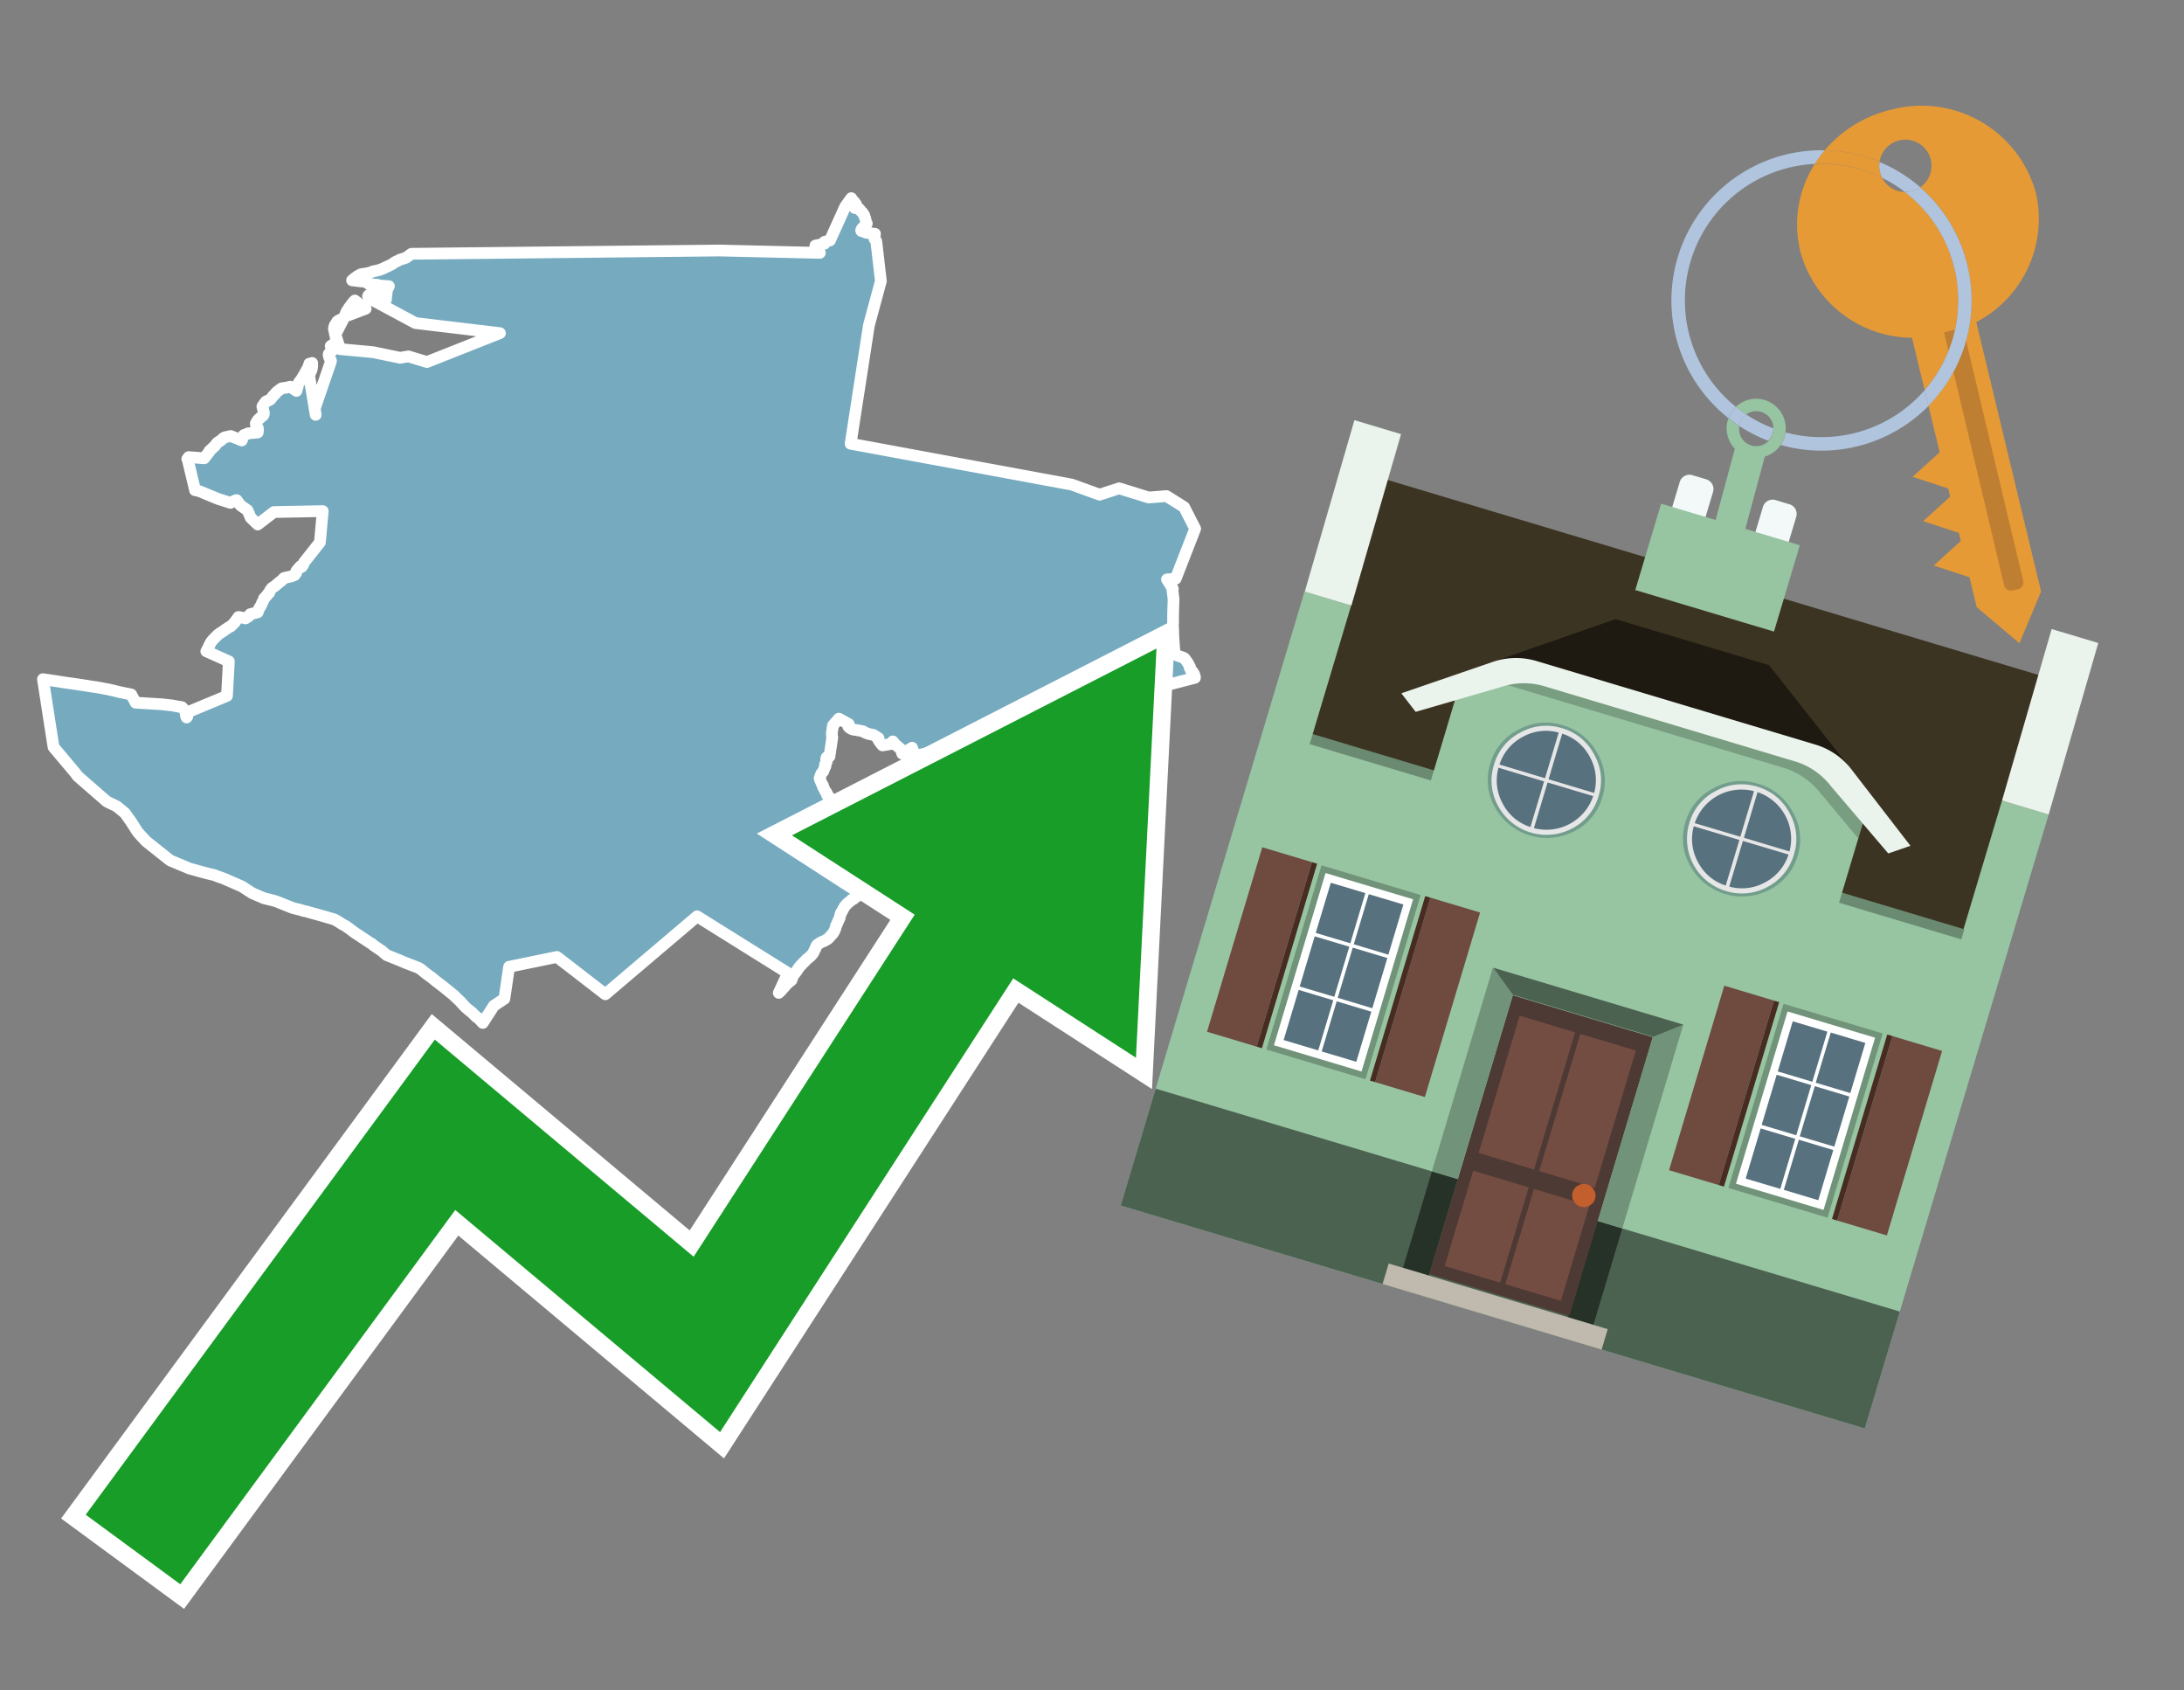 <svg id="Text" xmlns="http://www.w3.org/2000/svg" width="93.05" height="72" viewBox="0 0 93.05 72"><rect x="0" y="0" width="93.05" height="72" fill="#808080" stroke="none"/><polygon points="1.83,28.93 2.44,29.02 2.75,29.07 3.18,29.13 3.64,29.2 3.89,29.24 4.11,29.27 4.48,29.34 4.64,29.37 4.86,29.42 5.1,29.48 5.59,29.58 5.68,29.75 5.7,29.78 5.78,29.93 6.92,30 7.35,30.05 7.56,30.09 7.75,30.12 7.84,30.22 7.9,30.3 7.92,30.47 7.95,30.56 7.98,30.52 8.01,30.33 9.67,29.64 9.75,28.17 8.79,27.74 8.81,27.71 8.85,27.63 8.88,27.58 8.91,27.5 8.96,27.41 8.99,27.35 9.03,27.3 9.09,27.23 9.15,27.17 9.19,27.13 9.25,27.07 9.28,27.04 9.33,27 9.39,26.96 9.53,26.87 9.58,26.83 9.76,26.71 9.83,26.68 9.87,26.64 9.93,26.58 9.96,26.55 10.02,26.48 10.05,26.43 10.1,26.37 10.16,26.28 10.34,26.31 10.46,26.34 10.61,26.24 10.64,26.2 10.66,26.16 10.98,26.08 10.99,26.05 11,26.02 11.01,25.99 11.03,25.95 11.05,25.9 11.08,25.85 11.11,25.81 11.14,25.75 11.16,25.69 11.2,25.62 11.22,25.58 11.23,25.55 11.25,25.49 11.32,25.42 11.34,25.39 11.4,25.33 11.41,25.3 11.47,25.25 11.48,25.22 11.49,25.19 11.5,25.16 11.58,25.05 11.65,25 11.71,24.97 11.76,24.92 11.82,24.87 11.86,24.84 11.89,24.81 11.94,24.77 11.99,24.74 12.1,24.62 12.23,24.59 12.41,24.55 12.49,24.52 12.56,24.49 12.56,24.46 12.58,24.43 12.62,24.4 12.62,24.34 12.66,24.28 12.7,24.24 12.72,24.21 12.75,24.18 12.8,24.12 12.85,24.15 12.91,24.07 12.92,24.03 12.94,23.99 12.95,23.96 13.63,23.1 13.75,21.77 11.67,21.81 10.98,22.34 10.68,22.05 10.6,21.86 10.54,21.73 10.25,21.53 10.08,21.3 9.99,21.33 9.82,21.42 9.7,21.38 9.29,21.25 8.54,20.94 8.46,20.91 8.31,20.88 8,19.58 7.98,19.55 8.04,19.47 8.7,19.52 8.86,19.31 8.9,19.27 8.91,19.24 8.92,19.21 8.95,19.18 8.99,19.15 9.05,19.09 9.08,19.06 9.17,18.98 9.19,18.94 9.26,18.86 9.29,18.83 9.35,18.8 9.45,18.73 9.47,18.7 9.52,18.66 9.57,18.63 9.7,18.6 9.83,18.57 10.3,18.76 10.39,18.53 10.51,18.49 10.56,18.46 10.98,18.42 10.98,18.39 10.99,18.35 10.99,18.32 10.99,18.28 10.99,18.25 10.98,18.22 10.96,18.19 10.93,18.14 10.9,18.08 10.9,18.03 10.92,18 10.94,17.97 10.96,17.93 10.98,17.9 11.01,17.86 11.08,17.81 11.1,17.78 11.17,17.73 11.21,17.7 11.24,17.64 11.24,17.59 11.24,17.56 11.23,17.52 11.22,17.48 11.21,17.43 11.19,17.37 11.18,17.32 11.19,17.29 11.24,17.24 11.25,17.2 11.28,17.17 11.3,17.14 11.32,17.11 11.37,17.08 11.46,17.05 11.51,17.02 11.54,16.99 11.56,16.96 11.59,16.93 11.61,16.9 11.63,16.87 11.67,16.83 11.72,16.79 11.74,16.75 11.77,16.72 11.8,16.69 11.89,16.62 11.96,16.57 12,16.54 12.21,16.51 12.37,16.47 12.63,16.65 12.69,16.43 12.69,16.4 12.7,16.36 12.72,16.33 12.74,16.28 12.77,16.25 12.82,16.21 12.82,16.18 12.85,16.14 12.88,16.09 12.92,16.02 12.96,15.96 12.98,15.92 13.01,15.87 13.04,15.82 13.06,15.77 13.1,15.71 13.13,15.65 13.15,15.58 13.17,15.55 13.18,15.49 13.23,15.52 13.3,15.46 13.3,15.62 13.29,15.68 13.28,15.74 13.17,15.99 13.18,16.05 13.45,17.67 13.41,17.4 14.1,15.39 14.1,15.36 14.07,15.31 14.05,15.27 14.02,15.21 14.01,15.15 14,15.12 14.01,15.07 14.05,15.03 14.13,14.97 14.15,14.94 14.14,14.9 14.12,14.84 14.11,14.81 14.1,14.78 14.09,14.74 14.15,14.7 14.21,14.66 14.25,14.63 14.29,14.59 14.29,14.56 14.34,14.53 14.34,14.49 14.33,14.46 14.32,14.43 14.31,14.4 14.3,14.35 14.29,14.3 14.27,14.22 14.26,14.16 14.25,14.11 14.24,14.07 14.23,14.03 14.23,13.98 14.24,13.93 14.25,13.89 14.28,13.83 14.31,13.79 14.35,13.73 14.36,13.7 14.41,13.66 14.49,13.62 14.56,13.59 14.6,13.56 14.65,13.52 14.69,13.46 14.71,13.41 14.73,13.36 14.74,13.33 14.76,13.28 14.78,13.25 14.8,13.22 14.83,13.18 14.86,13.12 14.9,13.07 14.93,13.03 14.99,12.95 15.02,12.91 15.06,12.86 15.09,12.83 15.12,12.8 15.36,12.99 15.58,13.15 14.68,13.49 14.29,14.25 14.49,14.87 15.89,15 17.05,15.24 17.4,15.18 18.19,15.42 21.3,14.19 17.7,13.76 15.8,12.74 15.8,12.69 15.78,12.65 15.68,12.62 15.7,12.58 15.92,12.53 15.96,12.49 16.13,12.46 16.37,12.42 16.4,12.39 16.44,12.77 16.49,12.34 16.5,12.3 16.52,12.27 16.55,12.23 16.57,12.19 16.16,12.16 16.08,12.13 15.71,12.1 15.7,12.07 15.68,12.04 15.6,12.01 15,11.94 15.05,11.9 15.12,11.84 15.17,11.81 15.23,11.76 15.31,11.72 15.38,11.68 15.58,11.65 15.73,11.62 15.82,11.59 15.89,11.56 16.08,11.52 16.19,11.49 16.29,11.45 16.36,11.42 16.43,11.38 16.51,11.35 16.59,11.31 16.67,11.27 16.74,11.23 16.82,11.17 16.88,11.14 16.95,11.11 17.04,11.06 17.14,11.03 17.24,11 17.31,10.97 17.38,10.92 17.42,10.89 17.46,10.86 17.53,10.81 30.65,10.67 34.93,10.77 34.88,10.74 34.83,10.71 34.76,10.61 34.74,10.58 34.74,10.54 34.74,10.46 34.98,10.41 35.13,10.38 35.13,10.3 35.36,10.24 36.01,8.8 36.27,8.44 36.28,8.47 36.31,8.51 36.35,8.55 36.38,8.58 36.41,8.62 36.44,8.66 36.47,8.7 36.48,8.74 36.4,8.83 36.42,8.86 36.6,8.89 36.63,8.92 36.66,8.97 36.71,9.02 36.74,9.05 36.78,9.11 36.81,9.15 36.82,9.18 36.83,9.21 36.85,9.26 36.86,9.3 36.87,9.33 36.88,9.38 36.89,9.43 36.9,9.46 36.91,9.49 36.93,9.52 36.92,9.55 36.9,9.58 36.86,9.63 36.79,9.67 36.75,9.71 36.72,9.74 36.71,9.77 36.69,9.81 36.7,9.84 36.87,9.88 36.89,9.91 37.28,9.96 37.27,10.01 37.26,10.04 37.25,10.1 37.25,10.15 37.26,10.18 37.33,10.27 37.34,10.33 37.36,10.5 37.53,11.97 37.02,13.86 36.24,18.9 45.66,20.64 46.85,21.07 47.68,20.8 48.94,21.19 49.7,21.13 50.45,21.6 50.92,22.52 50.09,24.65 49.72,24.68 49.97,25.08 49.95,25.11 50,25.52 49.98,26.13 49.98,26.52 49.97,26.61 49.98,26.74 49.99,27.1 50.02,27.55 50.04,27.78 50.08,27.85 50.11,27.88 50.13,27.91 50.2,27.94 50.36,27.99 50.45,28.03 50.48,28.06 50.59,28.21 50.62,28.26 50.66,28.33 50.67,28.37 50.7,28.41 50.69,28.45 50.72,28.5 50.74,28.55 50.81,28.61 50.83,28.67 50.88,28.72 50.89,28.8 50.91,28.83 50.91,28.87 49.79,29.16 49.53,29.1 48.87,29.3 48.83,29.54 48.83,29.67 48.83,29.7 48.87,29.82 48.9,29.97 48.91,30.15 48.93,30.19 48.96,30.27 48.98,30.36 48.99,30.41 49.02,30.44 49.05,30.64 49.06,30.68 49.06,30.71 49.04,30.74 49.07,30.79 48.66,31.34 48.89,32.68 47.83,34.29 46.74,35.54 43.87,35.43 42.73,33.62 41.67,32.76 41.39,31.66 39.05,32.18 38.97,32.13 38.93,32.06 38.87,31.88 38.86,31.85 38.6,32.01 38.44,32.1 38.4,31.95 38.39,31.92 38.23,31.78 38.15,31.72 38.04,31.58 37.95,31.69 37.6,31.75 37.5,31.63 37.42,31.51 37.43,31.44 37.21,31.3 37,31.26 36.85,31.2 36.77,31.15 36.62,31.12 36.33,31.07 36.26,31.04 36.21,31.01 36.16,30.97 36.14,30.94 36.15,30.87 36.16,30.84 35.74,30.61 35.49,30.9 35.44,31.23 35.45,31.37 35.46,31.41 35.34,32.22 35.22,32.26 35.21,32.29 35.2,32.33 35.21,32.37 35.23,32.4 35.22,32.45 35.19,32.51 35.16,32.54 35.15,32.57 35.17,32.63 35.12,32.73 35.1,32.79 35.09,32.82 35.08,32.85 35.01,32.93 34.99,32.96 34.96,33.03 34.95,33.09 34.93,33.12 34.92,33.15 34.93,33.19 34.95,33.23 34.96,33.26 34.98,33.29 34.99,33.33 35.01,33.37 35.02,33.4 35.06,33.45 35.07,33.48 35.06,33.51 35.09,33.55 35.15,33.68 35.19,33.74 35.22,33.77 35.23,33.81 35.23,33.85 35.25,33.88 35.29,33.91 35.32,33.94 35.32,33.97 35.32,34.02 35.32,34.06 35.35,34.1 35.39,34.17 35.41,34.21 35.45,34.24 35.5,34.38 35.54,34.42 35.56,34.45 35.61,34.48 35.62,34.52 35.65,34.57 35.73,34.66 35.77,34.69 35.79,34.74 35.81,34.81 35.83,34.84 35.85,34.9 35.89,34.95 35.94,35.02 35.98,35.08 36.01,35.11 36.05,35.17 36.07,35.25 36.08,35.29 36.08,35.33 36.1,35.37 36.15,35.57 36.19,35.6 36.21,35.65 36.26,35.72 36.29,35.75 36.32,35.79 36.4,35.86 36.45,35.92 36.48,35.95 36.5,35.99 36.53,36.03 36.56,36.06 36.58,36.09 36.58,36.12 36.61,36.15 36.62,36.18 36.63,36.21 36.67,36.24 36.68,36.28 36.7,36.31 36.77,36.38 36.79,36.41 36.8,36.44 36.83,36.47 36.84,36.5 36.86,36.55 36.89,36.59 36.92,36.62 36.95,36.69 36.97,36.72 36.99,36.78 37.02,36.83 37.03,36.87 37.04,36.91 37.05,37.02 37.05,37.05 37.04,37.09 37.06,37.12 37.07,37.15 37.08,37.23 37.09,37.3 37.08,37.37 37.08,37.48 37.07,37.52 37.07,37.56 37.07,37.61 37.07,37.64 37.06,37.67 37.06,37.7 37.06,37.73 37.02,37.79 37.02,37.83 37.02,37.86 36.99,37.89 36.98,37.92 36.91,37.95 36.88,37.98 36.82,38.01 36.67,38.07 36.63,38.1 36.58,38.13 36.53,38.16 36.5,38.19 36.42,38.23 36.37,38.29 36.29,38.32 36.22,38.39 36.1,38.48 36.08,38.51 36.03,38.56 35.99,38.61 35.92,38.73 35.86,38.85 35.83,38.88 35.82,38.93 35.8,38.97 35.78,39.07 35.77,39.11 35.73,39.19 35.69,39.28 35.67,39.33 35.64,39.4 35.62,39.43 35.6,39.52 35.56,39.63 35.5,39.74 35.45,39.8 35.4,39.85 35.36,39.9 35.31,39.95 35.26,40 35.2,40.03 35.12,40.08 34.99,40.13 34.82,40.24 34.78,40.3 34.76,40.35 34.75,40.39 34.72,40.43 34.65,40.59 34.61,40.64 34.55,40.71 34.45,40.8 34.38,40.85 34.35,40.88 34.29,40.95 34.2,41.03 34.15,41.09 34.1,41.14 34.01,41.25 33.97,41.32 33.92,41.39 33.85,41.48 33.78,41.57 33.77,41.6 33.75,41.67 33.73,41.72 33.72,41.75 33.63,41.82 33.59,41.85 33.55,41.89 33.49,41.95 33.44,42.01 33.38,42.08 33.33,42.13 33.29,42.18 33.25,42.22 33.22,42.25 33.18,42.29 33.53,41.54 33.56,41.44 29.7,39.03 25.79,42.35 23.73,40.76 21.69,41.18 21.49,42.54 21.04,42.84 20.57,43.57 20.52,43.52 20.47,43.46 20.4,43.39 20.37,43.36 20.3,43.32 20.24,43.26 20.17,43.19 20.13,43.15 20.09,43.11 20.04,43.08 20.01,43.05 19.92,42.98 19.89,42.95 19.81,42.88 19.73,42.79 19.69,42.75 19.63,42.68 19.55,42.6 19.42,42.48 19.39,42.45 19.37,42.42 19.33,42.39 18.9,42.04 18.56,41.78 18.38,41.63 18.21,41.51 18.02,41.36 17.94,41.29 17.82,41.22 17.25,41 17.04,40.91 16.47,40.68 16.33,40.56 16.25,40.49 16.2,40.46 15.92,40.27 15.83,40.19 15.77,40.16 15.09,39.71 15.05,39.68 14.92,39.58 14.88,39.55 14.79,39.49 14.76,39.46 14.59,39.37 14.37,39.23 14.24,39.16 13.69,39 13.04,38.82 12.9,38.79 12.82,38.76 12.57,38.7 12.46,38.67 11.91,38.45 11.84,38.42 11.66,38.36 11.25,38.26 10.74,38.04 10.31,37.76 9.6,37.45 9.53,37.42 9.3,37.34 9.12,37.27 8.78,37.19 8.06,36.99 7.97,36.95 7.25,36.65 6.22,35.83 5.89,35.47 5.84,35.4 5.57,34.98 5.32,34.63 4.98,34.35 4.92,34.32 4.55,34.14 3.31,33.06 3.19,32.9 2.28,31.82 " fill="#75aabf" stroke="#fff" stroke-linejoin="round" stroke-width="0.5"/><polygon points="49.272 27.624 33.741 35.58 38.97 38.959 29.553 53.529 18.525 44.281 3.652 64.518 7.681 67.479 19.396 51.538 30.678 60.999 43.169 41.673 48.398 45.053 49.272 27.624" fill="none" stroke="#fff" stroke-miterlimit="10" stroke-width="1.5"/><polygon points="49.272 27.624 33.741 35.58 38.97 38.959 29.553 53.529 18.525 44.281 3.652 64.518 7.681 67.479 19.396 51.538 30.678 60.999 43.169 41.673 48.398 45.053 49.272 27.624" fill="#179d28"/><path d="M80.19,7.577a1.16,1.16,0,0,1-.094-.251,1.114,1.114,0,0,1-.018-.429A6.367,6.367,0,0,0,77.743,6.4a5.269,5.269,0,0,0-.423.577c.1,0,.192-.007.288-.007A5.794,5.794,0,0,1,80.19,7.577Z" fill="#e69a35"/><path d="M77.608,6.4A6.394,6.394,0,0,0,73.64,17.81a1.26,1.26,0,0,1,.317-.48A5.821,5.821,0,0,1,77.32,6.981a5.269,5.269,0,0,1,.423-.577Z" fill="#b0c4de"/><path d="M84.2,13.72a4.962,4.962,0,0,0,2.545-5.48,5.047,5.047,0,0,0-6.179-3.566A5.322,5.322,0,0,0,77.743,6.4a6.367,6.367,0,0,1,2.335.493,1.114,1.114,0,1,1,1.736,1.084,6.392,6.392,0,0,1,.347,9.3l.479,1.985-.438.4-.716.648.92.3.6.2.082.341-.438.4-.716.648.92.3.605.2.082.341-.438.4-.716.649.92.3.605.2.307,1.274,1.821,1.534.921-2.2Z" fill="#e69a35"/><path d="M81.154,8.179a1.115,1.115,0,0,1-.964-.6,5.794,5.794,0,0,0-2.582-.6c-.1,0-.192,0-.288.007a4.783,4.783,0,0,0-.625,3.685,4.962,4.962,0,0,0,4.765,3.715L82,16.617a5.82,5.82,0,0,0-.846-8.438Z" fill="#e69a35"/><path d="M74.1,18.142a6.386,6.386,0,0,0,1.232.63.73.73,0,0,0,.224-.527h0a5.783,5.783,0,0,1-1.159-.593A.733.733,0,0,0,74.1,18.142Z" fill="#b0c4de"/><path d="M74.4,17.652q-.228-.152-.44-.322a1.26,1.26,0,0,0-.317.48c.148.117.3.228.46.332A.733.733,0,0,1,74.4,17.652Z" fill="#b0c4de"/><path d="M74.824,16.984a1.257,1.257,0,0,0-.867.346c.141.114.288.222.44.322a.731.731,0,0,1,1.159.593h0a.732.732,0,1,1-1.463,0,.7.7,0,0,1,.007-.1c-.158-.1-.312-.215-.46-.332a1.258,1.258,0,0,0,.273,1.3l-.979,3.635,1.275.341.98-3.639a1.266,1.266,0,0,0,.681-.5,1.249,1.249,0,0,0,.2-.538,1.328,1.328,0,0,0,.012-.168A1.262,1.262,0,0,0,74.824,16.984Z" fill="#97c4a1"/><path d="M85.974,25.1l-.226.053a.3.3,0,0,1-.362-.223l-2.56-10.777.81-.193L86.2,24.736A.3.3,0,0,1,85.974,25.1Z" fill="#bf7f32"/><path d="M80.1,7.326a1.16,1.16,0,0,0,.094.251,5.833,5.833,0,0,1,.964.6,1.137,1.137,0,0,0,.287-.031,1.108,1.108,0,0,0,.373-.167A6.371,6.371,0,0,0,80.078,6.9,1.114,1.114,0,0,0,80.1,7.326Z" fill="#b0c4de"/><path d="M77.608,18.618a5.836,5.836,0,0,1-1.534-.2,1.24,1.24,0,0,1-.2.537,6.4,6.4,0,0,0,6.291-1.666L82,16.617A5.807,5.807,0,0,1,77.608,18.618Z" fill="#b0c4de"/><path d="M81.814,7.981a1.108,1.108,0,0,1-.373.167,1.137,1.137,0,0,1-.287.031A5.82,5.82,0,0,1,82,16.617l.161.667a6.392,6.392,0,0,0-.347-9.3Z" fill="#b0c4de"/><polygon points="83.79 39.753 55.78 31.364 58.988 20.404 86.964 28.783 83.79 39.753 83.79 39.753" fill="#3c3422" fill-rule="evenodd"/><polygon points="81.705 53.32 87.284 34.692 85.297 34.097 83.656 39.575 55.926 31.269 57.567 25.791 55.579 25.196 47.746 51.348 79.451 60.844 81.705 53.32" fill="#97c4a1" fill-rule="evenodd"/><rect x="69.522" y="21.148" width="0.444" height="28.983" transform="translate(15.592 92.226) rotate(-73.326)" opacity="0.3"/><polygon points="87.284 34.692 85.297 34.097 87.411 26.793 89.398 27.388 87.284 34.692 87.284 34.692" fill="#eaf3ec" fill-rule="evenodd"/><polygon points="57.578 25.794 55.591 25.199 57.705 17.896 59.692 18.491 57.578 25.794 57.578 25.794" fill="#eaf3ec" fill-rule="evenodd"/><polygon points="79.451 60.844 80.943 55.865 49.238 46.369 47.747 51.348 79.451 60.844 79.451 60.844" fill="#4c6251" fill-rule="evenodd"/><path d="M71.566,20.528l-.522,1.743,1.418.425.523-1.744a.432.432,0,0,0-.289-.536l-.593-.177A.431.431,0,0,0,71.566,20.528Z" fill="#f3f9f8" fill-rule="evenodd"/><path d="M75.111,21.589l-.522,1.743,1.418.425.522-1.743a.43.43,0,0,0-.289-.536l-.593-.178A.43.43,0,0,0,75.111,21.589Z" fill="#f3f9f8" fill-rule="evenodd"/><polygon points="75.368 28.329 68.829 26.37 63.807 28.121 78.733 32.591 75.368 28.329" fill="#1e1a11"/><polygon points="78.248 32.422 64.442 28.287 62.236 28.998 60.064 36.247 77.453 41.455 79.651 34.116 78.248 32.422" fill="#97c4a1"/><path d="M77.74,32.516S65.088,28.725,65,28.7l-.938.43,11.892,3.562a3.175,3.175,0,0,1,1.532,1l1.685,2.02.327-1.09Z" fill-rule="evenodd" opacity="0.2"/><path d="M77.35,31.716,65.458,28.154a3.041,3.041,0,0,0-1.854.037l-3.9,1.339.611.79,3.626-1.054a3.045,3.045,0,0,1,1.855-.037l10.673,3.2A3.028,3.028,0,0,1,78,33.477l2.45,2.874.945-.325-2.518-3.26A3.036,3.036,0,0,0,77.35,31.716Z" fill="#eaf3ec"/><polygon points="76.683 23.223 70.773 21.453 69.671 25.132 75.581 26.902 76.683 23.223 76.683 23.223" fill="#97c4a1" fill-rule="evenodd"/><g id="Symbol_9_0_Layer2_0_MEMBER_8_MEMBER_21_MEMBER_0_FILL" data-name="Symbol 9 0 Layer2 0 MEMBER 8 MEMBER 21 MEMBER 0 FILL"><path d="M66.584,30.892a2.39,2.39,0,0,0-1.891.189,2.317,2.317,0,0,0-1.2,1.448A2.345,2.345,0,0,0,63.7,34.4a2.528,2.528,0,0,0,3.367,1.008,2.339,2.339,0,0,0,1.2-1.447,2.313,2.313,0,0,0-.208-1.87A2.394,2.394,0,0,0,66.584,30.892Z" fill="#729d8c"/></g><g id="Symbol_9_0_Layer2_0_MEMBER_8_MEMBER_21_MEMBER_1_FILL" data-name="Symbol 9 0 Layer2 0 MEMBER 8 MEMBER 21 MEMBER 1 FILL"><path d="M66.547,31.016a2.241,2.241,0,0,0-1.769.185,2.213,2.213,0,0,0-1.127,1.376,2.239,2.239,0,0,0,.185,1.768,2.341,2.341,0,0,0,3.145.942,2.234,2.234,0,0,0,1.126-1.376,2.207,2.207,0,0,0-.185-1.768A2.237,2.237,0,0,0,66.547,31.016Z" fill="#e6e6e6"/></g><g id="Symbol_9_0_Layer2_0_MEMBER_8_MEMBER_21_MEMBER_2_MEMBER_0_FILL" data-name="Symbol 9 0 Layer2 0 MEMBER 8 MEMBER 21 MEMBER 2 MEMBER 0 FILL"><path d="M65.787,33.284,63.843,32.7a2.036,2.036,0,0,0,.186,1.539,2.015,2.015,0,0,0,1.175.986Z" fill="#58717f"/></g><g id="Symbol_9_0_Layer2_0_MEMBER_8_MEMBER_21_MEMBER_2_MEMBER_1_FILL" data-name="Symbol 9 0 Layer2 0 MEMBER 8 MEMBER 21 MEMBER 2 MEMBER 1 FILL"><path d="M65.827,33.148l.582-1.944a2.01,2.01,0,0,0-1.523.178,2.037,2.037,0,0,0-1,1.183Z" fill="#58717f"/></g><g id="Symbol_9_0_Layer2_0_MEMBER_8_MEMBER_21_MEMBER_2_MEMBER_2_FILL" data-name="Symbol 9 0 Layer2 0 MEMBER 8 MEMBER 21 MEMBER 2 MEMBER 2 FILL"><path d="M67.878,33.91l-1.943-.582-.582,1.944a2.1,2.1,0,0,0,2.525-1.362Z" fill="#58717f"/></g><g id="Symbol_9_0_Layer2_0_MEMBER_8_MEMBER_21_MEMBER_2_MEMBER_3_FILL" data-name="Symbol 9 0 Layer2 0 MEMBER 8 MEMBER 21 MEMBER 2 MEMBER 3 FILL"><path d="M66.558,31.249l-.582,1.943,1.943.582a2.031,2.031,0,0,0-.186-1.539A2.009,2.009,0,0,0,66.558,31.249Z" fill="#58717f"/></g><g id="Symbol_9_0_Layer2_0_MEMBER_8_MEMBER_21_MEMBER_0_FILL-2" data-name="Symbol 9 0 Layer2 0 MEMBER 8 MEMBER 21 MEMBER 0 FILL"><path d="M74.9,33.384a2.4,2.4,0,0,0-1.891.189,2.316,2.316,0,0,0-1.2,1.448,2.341,2.341,0,0,0,.209,1.87A2.527,2.527,0,0,0,75.387,37.9a2.345,2.345,0,0,0,1.2-1.447,2.314,2.314,0,0,0-.209-1.87A2.389,2.389,0,0,0,74.9,33.384Z" fill="#729d8c"/></g><g id="Symbol_9_0_Layer2_0_MEMBER_8_MEMBER_21_MEMBER_1_FILL-2" data-name="Symbol 9 0 Layer2 0 MEMBER 8 MEMBER 21 MEMBER 1 FILL"><path d="M74.867,33.508a2.239,2.239,0,0,0-1.768.185,2.21,2.21,0,0,0-1.127,1.376,2.316,2.316,0,0,0,1.564,2.883,2.261,2.261,0,0,0,1.765-.173A2.237,2.237,0,0,0,76.428,36.4a2.209,2.209,0,0,0-.185-1.769A2.239,2.239,0,0,0,74.867,33.508Z" fill="#e6e6e6"/></g><g id="Symbol_9_0_Layer2_0_MEMBER_8_MEMBER_21_MEMBER_2_MEMBER_0_FILL-2" data-name="Symbol 9 0 Layer2 0 MEMBER 8 MEMBER 21 MEMBER 2 MEMBER 0 FILL"><path d="M74.107,35.776l-1.943-.582a2.031,2.031,0,0,0,.186,1.539,2.009,2.009,0,0,0,1.175.986Z" fill="#58717f"/></g><g id="Symbol_9_0_Layer2_0_MEMBER_8_MEMBER_21_MEMBER_2_MEMBER_1_FILL-2" data-name="Symbol 9 0 Layer2 0 MEMBER 8 MEMBER 21 MEMBER 2 MEMBER 1 FILL"><path d="M74.148,35.64,74.73,33.7a2.1,2.1,0,0,0-2.525,1.362Z" fill="#58717f"/></g><g id="Symbol_9_0_Layer2_0_MEMBER_8_MEMBER_21_MEMBER_2_MEMBER_2_FILL-2" data-name="Symbol 9 0 Layer2 0 MEMBER 8 MEMBER 21 MEMBER 2 MEMBER 2 FILL"><path d="M76.2,36.4l-1.943-.582-.582,1.944a2.015,2.015,0,0,0,1.523-.178A2.036,2.036,0,0,0,76.2,36.4Z" fill="#58717f"/></g><g id="Symbol_9_0_Layer2_0_MEMBER_8_MEMBER_21_MEMBER_2_MEMBER_3_FILL-2" data-name="Symbol 9 0 Layer2 0 MEMBER 8 MEMBER 21 MEMBER 2 MEMBER 3 FILL"><path d="M74.879,33.741,74.3,35.684l1.943.582a2.1,2.1,0,0,0-1.361-2.525Z" fill="#58717f"/></g><polygon points="51.426 43.946 53.542 44.58 55.896 36.723 53.78 36.089 51.426 43.946 51.426 43.946" fill="#6e4a3f" fill-rule="evenodd"/><polygon points="53.542 44.58 53.764 44.647 56.117 36.789 55.896 36.723 53.542 44.58 53.542 44.58" fill="#482b22" fill-rule="evenodd"/><polygon points="60.706 46.726 58.59 46.092 60.943 38.235 63.059 38.868 60.706 46.726 60.706 46.726" fill="#6e4a3f" fill-rule="evenodd"/><polygon points="58.59 46.092 58.368 46.026 60.722 38.168 60.943 38.235 58.59 46.092 58.59 46.092" fill="#482b22" fill-rule="evenodd"/><rect x="53.146" y="39.209" width="8.19" height="4.408" transform="translate(1.145 84.365) rotate(-73.326)" fill="#719379"/><polygon points="60.205 38.304 56.474 37.187 54.277 44.522 58.008 45.639 60.205 38.304 60.205 38.304" fill="#fff" fill-rule="evenodd"/><path d="M59.792,38.527l-.64,2.136-1.474-.442.639-2.135,1.475.441Zm-1.621-.485-.64,2.136-1.474-.442L56.7,37.6l1.474.442Zm-2.158,1.84,1.475.441-.64,2.136-1.474-.441.639-2.136Zm-.683,2.282,1.474.441-.639,2.136L54.69,44.3l.64-2.135Zm.981,2.621.639-2.136,1.475.442-.64,2.135-1.474-.441Zm2.158-1.84L56.994,42.5l.64-2.136,1.474.442-.639,2.136Z" fill="#58717f" fill-rule="evenodd"/><polygon points="80.39 52.621 78.274 51.988 80.628 44.13 82.743 44.764 80.39 52.621 80.39 52.621" fill="#6e4a3f" fill-rule="evenodd"/><polygon points="78.274 51.988 78.053 51.921 80.406 44.064 80.628 44.13 78.274 51.988 78.274 51.988" fill="#482b22" fill-rule="evenodd"/><polygon points="71.111 49.842 73.227 50.476 75.58 42.619 73.464 41.985 71.111 49.842 71.111 49.842" fill="#6e4a3f" fill-rule="evenodd"/><polygon points="73.227 50.476 73.448 50.542 75.802 42.685 75.58 42.619 73.227 50.476 73.227 50.476" fill="#482b22" fill-rule="evenodd"/><rect x="72.83" y="45.105" width="8.19" height="4.408" transform="translate(9.534 107.426) rotate(-73.326)" fill="#719379"/><polygon points="76.159 43.083 79.889 44.2 77.692 51.535 73.962 50.418 76.159 43.083 76.159 43.083" fill="#fff" fill-rule="evenodd"/><path d="M76.381,43.5l1.475.442-.64,2.135-1.475-.441.64-2.136ZM78,43.981l1.474.442-.64,2.136-1.474-.442L78,43.981Zm.791,2.724-.64,2.135L76.679,48.4l.64-2.136,1.474.442Zm-.684,2.282-.639,2.135L76,50.68l.64-2.135,1.474.442Zm-2.26,1.65L74.375,50.2l.639-2.135,1.475.441-.64,2.136Zm-.791-2.724.64-2.135,1.474.441-.639,2.136-1.475-.442Z" fill="#58717f" fill-rule="evenodd"/><polygon points="67.888 56.431 69.118 52.323 68.019 51.994 66.789 56.102 67.888 56.431 67.888 56.431" fill="#263128" fill-rule="evenodd"/><polygon points="60.877 54.331 62.108 50.223 61.007 49.894 59.776 54.002 60.877 54.331 60.877 54.331" fill="#263128" fill-rule="evenodd"/><g id="Symbol_9_0_Layer2_0_MEMBER_8_MEMBER_12_MEMBER_0_FILL" data-name="Symbol 9 0 Layer2 0 MEMBER 8 MEMBER 12 MEMBER 0 FILL"><path d="M70.418,44.178l-5.965-1.786L60.9,54.27l5.964,1.786Z" fill="#4e3a34"/></g><g id="Symbol_9_0_Layer2_0_MEMBER_8_MEMBER_12_MEMBER_1_MEMBER_0_FILL" data-name="Symbol 9 0 Layer2 0 MEMBER 8 MEMBER 12 MEMBER 1 MEMBER 0 FILL"><path d="M65.358,49.815l1.75-5.843-2.363-.708L63,49.107Z" fill="#744d42"/></g><g id="Symbol_9_0_Layer2_0_MEMBER_8_MEMBER_12_MEMBER_1_MEMBER_1_FILL" data-name="Symbol 9 0 Layer2 0 MEMBER 8 MEMBER 12 MEMBER 1 MEMBER 1 FILL"><path d="M67.331,44.039l-1.75,5.842,2.364.708,1.75-5.842Z" fill="#744d42"/></g><g id="Symbol_9_0_Layer2_0_MEMBER_8_MEMBER_12_MEMBER_2_MEMBER_0_FILL" data-name="Symbol 9 0 Layer2 0 MEMBER 8 MEMBER 12 MEMBER 2 MEMBER 0 FILL"><path d="M63.915,54.633l1.215-4.058-2.363-.707-1.215,4.057Z" fill="#744d42"/></g><g id="Symbol_9_0_Layer2_0_MEMBER_8_MEMBER_12_MEMBER_2_MEMBER_1_FILL" data-name="Symbol 9 0 Layer2 0 MEMBER 8 MEMBER 12 MEMBER 2 MEMBER 1 FILL"><path d="M66.5,55.407l1.215-4.057-2.363-.708L64.138,54.7Z" fill="#744d42"/></g><g id="Symbol_9_0_Layer2_0_MEMBER_8_MEMBER_13_FILL" data-name="Symbol 9 0 Layer2 0 MEMBER 8 MEMBER 13 FILL"><path d="M67.959,51.058a.439.439,0,0,0-.045-.367.487.487,0,0,0-.669-.2.445.445,0,0,0-.239.282.457.457,0,0,0,.041.378.481.481,0,0,0,.293.242.459.459,0,0,0,.377-.042A.453.453,0,0,0,67.959,51.058Z" fill="#c35e2d"/></g><g id="Symbol_9_0_Layer2_0_MEMBER_8_MEMBER_14_FILL" data-name="Symbol 9 0 Layer2 0 MEMBER 8 MEMBER 14 FILL"><path d="M64.557,42.047l-.951-.833-2.6,8.68,1.1.329Z" fill="#719379"/></g><g id="Symbol_9_0_Layer2_0_MEMBER_8_MEMBER_15_FILL" data-name="Symbol 9 0 Layer2 0 MEMBER 8 MEMBER 15 FILL"><path d="M71.718,43.643l-1.2.19L68.072,52.01l1.046.313Z" fill="#719379"/></g><g id="Symbol_9_0_Layer2_0_MEMBER_8_MEMBER_16_FILL" data-name="Symbol 9 0 Layer2 0 MEMBER 8 MEMBER 16 FILL"><path d="M63.627,41.22l.836,1.156,5.961,1.786,1.294-.519Z" fill="#4c6251"/></g><polygon points="58.905 54.69 59.166 53.819 68.498 56.614 68.237 57.485 58.905 54.69 58.905 54.69" fill="#c0b9ad" fill-rule="evenodd"/></svg>